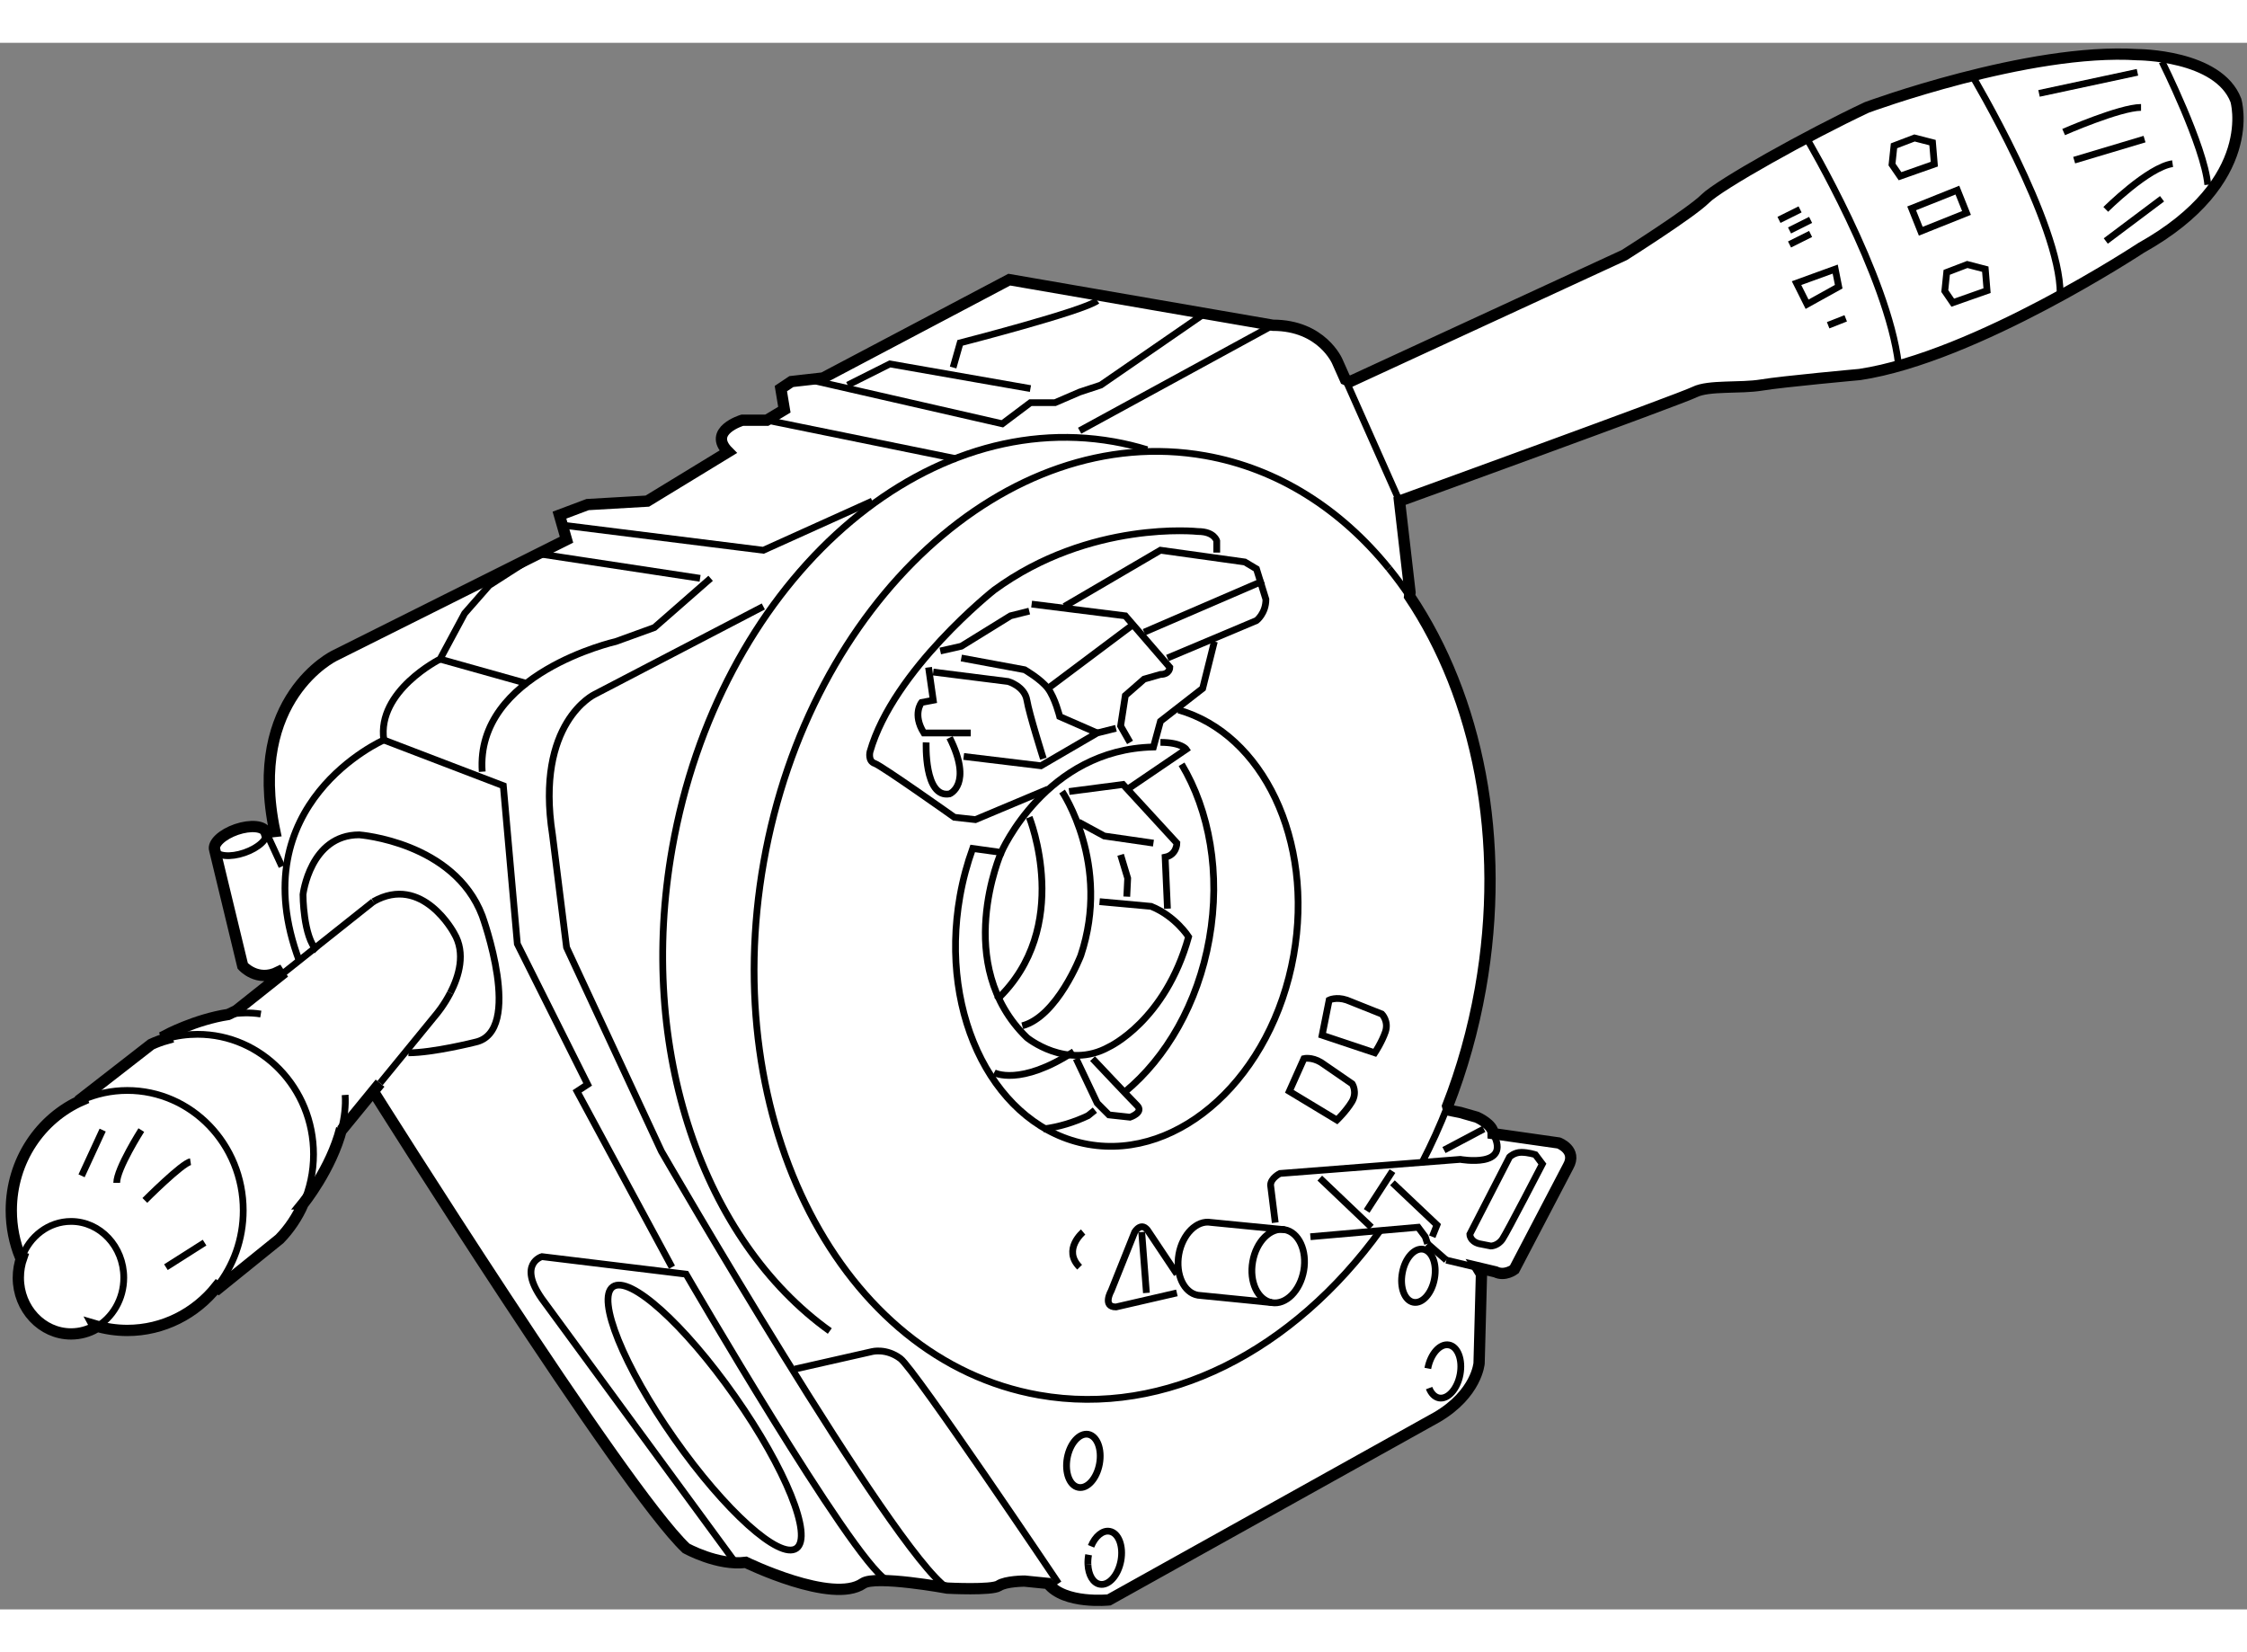 <?xml version="1.0" encoding="utf-8"?>
<!-- Generator: Adobe Illustrator 15.1.0, SVG Export Plug-In . SVG Version: 6.00 Build 0)  -->
<!DOCTYPE svg PUBLIC "-//W3C//DTD SVG 1.1//EN" "http://www.w3.org/Graphics/SVG/1.1/DTD/svg11.dtd">
<svg version="1.1" xmlns="http://www.w3.org/2000/svg" xmlns:xlink="http://www.w3.org/1999/xlink" x="0px" y="0px" width="244.8px"
	 height="180px" viewBox="21.602 100.557 99.561 69.412" enable-background="new 0 0 244.8 180" xml:space="preserve">
	
<rect x="21.602" y="100.557" width="99.561" height="69.412" fill="#808080" stroke="none"/>
	
<g><path fill="#FFFFFF" stroke="#000000" stroke-width="0.5" d="M81.43,115.565l12.142-5.604c0,0,2.962-1.871,3.584-2.495
			c0.62-0.622,4.515-2.802,7.163-4.048c0,0,7.165-2.646,11.99-2.336c0,0,3.582,0,4.361,2.023c0,0,1.09,3.584-4.203,6.54
			c0,0-7.322,4.83-12.459,5.608c0,0-3.426,0.311-4.358,0.467c-0.937,0.155-2.338,0-2.961,0.31
			c-0.623,0.312-13.078,4.831-13.078,4.831l0,0l0.467,4.047l-0.019,0.175c2.997,4.459,4.309,10.774,3.138,17.387
			c-0.324,1.829-0.817,3.57-1.454,5.2l0.045,0.178l0.518,0.103l0.731,0.209c0,0,0.724,0.313,0.724,0.728l2.907,0.415
			c0,0,0.831,0.314,0.415,1.039l-2.386,4.563c0,0-0.417,0.316-0.833,0.108l-0.799-0.19l0.178,0.293l-0.105,3.947
			c0,0-0.1,1.349-1.866,2.387l-14.534,8.099c0,0-1.973,0.208-2.703-0.73L67,168.715c0,0-0.831,0-1.143,0.208
			c-0.31,0.207-2.282,0.103-2.282,0.103s-3.191-0.587-3.735-0.208c-1.353,0.938-5.193-0.933-5.193-0.933
			c-1.247,0.156-2.645-0.623-2.645-0.623c-2.805-2.646-13.86-20.245-13.86-20.245l0.299-0.365l-1.702,2.081v-0.069
			c-0.458,1.797-1.712,3.339-1.712,3.339h0.004c-0.257,0.585-0.611,1.111-1.042,1.554l-2.7,2.182l-0.083-0.063
			c-0.941,1.18-2.369,1.933-3.966,1.933c-0.496,0-0.977-0.075-1.431-0.21l0.039,0.072c-0.328,0.187-0.702,0.293-1.099,0.293
			c-1.29,0-2.335-1.119-2.335-2.489c0-0.316,0.054-0.617,0.152-0.894l-0.061-0.017c-0.258-0.637-0.403-1.338-0.403-2.07
			c0-2.203,1.292-4.09,3.139-4.896l-0.025-0.066l3.083-2.398c0.224-0.105,0.459-0.191,0.7-0.258l-0.046-0.146
			c0,0,1.314-0.699,2.759-0.92l0.355-0.17l1.966-1.563l-0.097-0.151c-0.934,0.466-1.579-0.268-1.579-0.268l-1.241-5.138l0,0
			c-0.099-0.286,0.333-0.69,0.96-0.907c0.63-0.215,1.219-0.159,1.316,0.127l0.387-0.041c-1.247-5.917,2.646-7.787,2.646-7.787
			l10.278-5.139l-0.312-1.088l1.246-0.468l2.647-0.153l3.582-2.184c-0.934-0.935,0.624-1.4,0.624-1.4h1.088l0.778-0.468
			l-0.155-0.934l0.467-0.312l1.402-0.158l8.252-4.357l11.679,2.021c2.18,0,2.856,1.605,2.856,1.605l0.354,0.796L81.43,115.565z"></path><path fill="none" stroke="#000000" stroke-width="0.3" d="M85.743,147.671c-0.337,0.864-0.714,1.695-1.128,2.493"></path><path fill="none" stroke="#000000" stroke-width="0.3" d="M83.146,123.848c0.32,0.393,0.624,0.806,0.913,1.236"></path><path fill="none" stroke="#000000" stroke-width="0.3" d="M82.768,153.169c-3.847,5.318-9.489,8.301-15.136,7.304
			c-8.768-1.553-14.227-12.13-12.191-23.623c2.035-11.491,10.792-19.551,19.563-17.999c3.234,0.573,6.017,2.376,8.141,4.997"></path><path fill="none" stroke="#000000" stroke-width="0.3" d="M58.369,157.635c-5.578-3.991-8.571-12.421-6.978-21.409
			c2.035-11.489,10.792-19.549,19.563-17.997c0.502,0.088,0.996,0.208,1.476,0.356"></path><path fill="none" stroke="#000000" stroke-width="0.3" d="M73.818,130.117c3.742,1.063,6.007,5.77,5.104,10.867
			c-0.947,5.35-5.024,9.102-9.109,8.379c-4.081-0.725-6.624-5.646-5.676-10.998c0.13-0.736,0.321-1.438,0.563-2.112l1.263,0.177
			c0,0,1.972-4.567,6.747-4.672l0.311-1.141l1.869-1.454l0.519-2.078"></path><path fill="none" stroke="#000000" stroke-width="0.3" d="M67.832,148.682c0.677-0.087,1.34-0.286,1.977-0.587l0.306-0.246"></path><path fill="none" stroke="#000000" stroke-width="0.3" d="M73.957,132.524c1.23,2.05,1.742,4.831,1.227,7.734
			c-0.504,2.863-1.908,5.267-3.728,6.773"></path><path fill="none" stroke="#000000" stroke-width="0.3" d="M79.368,154.961c-0.159,0.893-0.794,1.525-1.417,1.415
			c-0.625-0.114-1.005-0.925-0.845-1.815c0.155-0.893,0.791-1.529,1.415-1.417C79.147,153.254,79.524,154.071,79.368,154.961z"></path><path fill="none" stroke="#000000" stroke-width="0.3" d="M78.521,153.144l-3.268-0.321c-0.625-0.111-1.259,0.522-1.418,1.411
			c-0.156,0.894,0.221,1.708,0.845,1.815l3.271,0.327"></path><path fill="none" stroke="#000000" stroke-width="0.3" d="M71.568,133.625l2.592-1.763c0,0-0.206-0.309-1.141-0.309"></path><path fill="none" stroke="#000000" stroke-width="0.3" d="M68.972,133.73l2.389-0.312l2.387,2.598c0,0,0,0.519-0.52,0.624
			l0.102,2.281"></path><path fill="none" stroke="#000000" stroke-width="0.3" d="M67.207,134.871c0,0,1.972,4.88-1.452,8.099"></path><path fill="none" stroke="#000000" stroke-width="0.3" d="M65.962,136.43c0,0-2.181,4.982,1.141,8.204
			c0,0,1.766,1.452,3.635,0.413c0,0,2.49-1.144,3.529-4.879c0,0-0.584-0.918-1.66-1.349l-2.285-0.209"></path><path fill="none" stroke="#000000" stroke-width="0.3" d="M68.661,133.73c0,0,2.181,3.222,0.83,7.267c0,0-1.036,2.702-2.594,3.114
			"></path><polyline fill="none" stroke="#000000" stroke-width="0.3" points="69.388,135.082 70.531,135.702 72.709,136.017 		"></polyline><polyline fill="none" stroke="#000000" stroke-width="0.3" points="71.255,136.535 71.568,137.573 71.528,138.388 		"></polyline><path fill="none" stroke="#000000" stroke-width="0.3" d="M65.649,146.188c0,0,1.142,0.622,3.53-0.933"></path><path fill="none" stroke="#000000" stroke-width="0.3" d="M73.33,127.815l3.945-1.66c0,0,0.417-0.316,0.417-0.938l-0.417-1.348
			l-0.517-0.309l-3.738-0.521l-4.255,2.49"></path><line fill="none" stroke="#000000" stroke-width="0.3" x1="72.296" y1="126.672" x2="77.586" y2="124.39"></line><path fill="none" stroke="#000000" stroke-width="0.3" d="M75.514,123.144v-0.519c0,0-0.104-0.415-0.833-0.415
			c0,0-4.773-0.521-9.031,2.595c0,0-4.462,3.529-5.5,7.164c0,0-0.102,0.413,0.208,0.516c0.309,0.105,3.529,2.387,3.529,2.387
			l0.934,0.104l3.215-1.351"></path><path fill="none" stroke="#000000" stroke-width="0.3" d="M67.312,125.427l4.151,0.519l1.973,2.284c0,0,0,0.313-0.416,0.313
			l-0.724,0.207l-0.833,0.728l-0.208,1.348l0.417,0.729"></path><polyline fill="none" stroke="#000000" stroke-width="0.3" points="63.264,127.504 64.196,127.293 66.377,125.945 67.207,125.737 
					"></polyline><path fill="none" stroke="#000000" stroke-width="0.3" d="M62.745,128.229l0.208,1.457l-0.52,0.099c0,0-0.416,0.521,0.104,1.351
			h2.077"></path><path fill="none" stroke="#000000" stroke-width="0.3" d="M62.639,131.554c0,0-0.103,2.489,1.039,2.281c0,0,1.038-0.416,0-2.491"></path><polyline fill="none" stroke="#000000" stroke-width="0.3" points="64.302,132.177 67.724,132.59 70.219,131.136 71.048,130.929 
					"></polyline><path fill="none" stroke="#000000" stroke-width="0.3" d="M62.952,128.437l3.321,0.419c0,0,0.727,0.205,0.83,0.831
			c0.104,0.62,0.729,2.59,0.729,2.59"></path><path fill="none" stroke="#000000" stroke-width="0.3" d="M64.196,127.815L67,128.334c0,0,0.724,0.415,1.035,0.829
			c0.314,0.417,0.521,1.246,0.521,1.246l1.662,0.727"></path><line fill="none" stroke="#000000" stroke-width="0.3" x1="68.035" y1="129.163" x2="71.775" y2="126.358"></line><path fill="none" stroke="#000000" stroke-width="0.3" d="M73.748,155.947l-2.699,0.622c-0.623,0-0.207-0.728-0.207-0.728
			l1.038-2.594c0,0,0.311-0.521,0.623,0l1.246,1.867"></path><line fill="none" stroke="#000000" stroke-width="0.3" x1="72.19" y1="153.248" x2="72.398" y2="155.947"></line><path fill="none" stroke="#000000" stroke-width="0.3" d="M78.106,152.833l-0.206-1.66c0-0.313,0.415-0.519,0.415-0.519
			l7.991-0.624c0,0,2.287,0.412,1.455-1.143"></path><line fill="none" stroke="#000000" stroke-width="0.3" x1="85.685" y1="154.494" x2="87.065" y2="154.822"></line><polyline fill="none" stroke="#000000" stroke-width="0.3" points="79.663,153.457 84.438,153.037 84.751,153.457 84.855,153.768 
					"></polyline><line fill="none" stroke="#000000" stroke-width="0.3" x1="85.583" y1="149.617" x2="87.348" y2="148.682"></line><line fill="none" stroke="#000000" stroke-width="0.3" x1="84.855" y1="153.768" x2="85.685" y2="154.494"></line><path fill="none" stroke="#000000" stroke-width="0.3" d="M89.942,150.235c0,0-1.557,3.013-1.764,3.32
			c-0.207,0.314-0.519,0.314-0.519,0.314l-0.521-0.103c-0.411-0.105-0.411-0.417-0.411-0.417l1.762-3.427
			c0,0,0.208-0.204,0.518-0.204s0.624,0.103,0.624,0.103L89.942,150.235z"></path><path fill="none" stroke="#000000" stroke-width="0.3" d="M84.866,159.292c0.123-0.646,0.538-1.114,0.934-1.04
			c0.395,0.069,0.617,0.655,0.496,1.307c-0.12,0.644-0.537,1.111-0.931,1.042c-0.195-0.038-0.352-0.202-0.442-0.438"></path><path fill="none" stroke="#000000" stroke-width="0.3" d="M85.161,155.319c-0.118,0.651-0.534,1.114-0.93,1.042
			c-0.393-0.072-0.616-0.656-0.494-1.305c0.118-0.65,0.536-1.115,0.926-1.044C85.061,154.088,85.284,154.672,85.161,155.319z"></path><path fill="none" stroke="#000000" stroke-width="0.3" d="M70.318,163.524c-0.119,0.645-0.535,1.112-0.93,1.039
			c-0.395-0.073-0.615-0.657-0.499-1.305c0.121-0.651,0.538-1.115,0.932-1.046C70.216,162.29,70.438,162.874,70.318,163.524z"></path><path fill="none" stroke="#000000" stroke-width="0.3" d="M69.807,167.988c-0.008-0.14,0.002-0.288,0.029-0.439"></path><path fill="none" stroke="#000000" stroke-width="0.3" d="M69.945,167.174c0.181-0.441,0.511-0.723,0.825-0.664
			c0.395,0.07,0.617,0.655,0.497,1.305c-0.121,0.647-0.539,1.114-0.932,1.04c-0.302-0.054-0.503-0.41-0.528-0.866"></path><path fill="none" stroke="#000000" stroke-width="0.3" d="M69.283,145.566l0.936,1.973l0.519,0.52l0.935,0.102
			c0,0,0.624-0.209,0.311-0.52c-0.311-0.311-1.972-2.074-1.972-2.074"></path><line fill="none" stroke="#000000" stroke-width="0.3" x1="80.08" y1="150.86" x2="82.365" y2="153.037"></line><line fill="none" stroke="#000000" stroke-width="0.3" x1="82.157" y1="152.313" x2="83.299" y2="150.549"></line><polyline fill="none" stroke="#000000" stroke-width="0.3" points="83.299,151.068 85.272,152.936 85.063,153.457 		"></polyline><line fill="none" stroke="#000000" stroke-width="0.3" x1="83.61" y1="120.862" x2="81.215" y2="115.473"></line><line fill="none" stroke="#000000" stroke-width="0.3" x1="55.581" y1="117.278" x2="63.989" y2="118.99"></line><polyline fill="none" stroke="#000000" stroke-width="0.3" points="46.706,121.95 55.424,123.041 60.252,120.862 		"></polyline><line fill="none" stroke="#000000" stroke-width="0.3" x1="69.439" y1="117.744" x2="78.004" y2="113.071"></line><path fill="none" stroke="#000000" stroke-width="0.3" d="M53.089,124.283l-2.492,2.182l-1.711,0.62c0,0-6.229,1.405-5.918,5.767"></path><path fill="none" stroke="#000000" stroke-width="0.3" d="M34.871,141.26c-2.646-7.011,3.737-9.812,3.737-9.812
			c-0.313-2.18,2.492-3.583,2.492-3.583l1.089-2.026l1.089-1.242l2.181-1.401l7.163,1.088"></path><path fill="none" stroke="#000000" stroke-width="0.3" d="M33.395,135.538c0.1,0.282-0.331,0.688-0.96,0.904
			c-0.63,0.218-1.219,0.16-1.317-0.124"></path><path fill="none" stroke="#000000" stroke-width="0.3" d="M22.567,154.38c0.336-0.931,1.187-1.601,2.183-1.601
			c1.29,0,2.336,1.119,2.336,2.494c0,0.95-0.502,1.783-1.238,2.196"></path><path fill="none" stroke="#000000" stroke-width="0.3" d="M25.242,147.396c0.616-0.268,1.291-0.42,1.999-0.42
			c2.838,0,5.138,2.383,5.138,5.316c0,1.285-0.439,2.46-1.172,3.382"></path><path fill="none" stroke="#000000" stroke-width="0.3" d="M35.032,152.002c0.296-0.666,0.462-1.416,0.462-2.198
			c0-2.938-2.303-5.316-5.14-5.316c-0.468,0-0.922,0.063-1.354,0.187"></path><path fill="none" stroke="#000000" stroke-width="0.3" d="M31.713,143.607c0.481-0.074,0.978-0.094,1.445-0.017"></path><path fill="none" stroke="#000000" stroke-width="0.3" d="M36.739,148.663c0.124-0.487,0.189-0.991,0.156-1.488"></path><line fill="none" stroke="#000000" stroke-width="0.3" x1="38.142" y1="138.61" x2="34.035" y2="141.875"></line><path fill="none" stroke="#000000" stroke-width="0.3" d="M41.556,142.654c0.377-0.732,0.695-1.76,0.166-2.644
			c0,0-1.399-2.644-3.581-1.4"></path><path fill="none" stroke="#000000" stroke-width="0.3" d="M38.441,146.651l2.503-3.061c0,0,0.323-0.379,0.612-0.937"></path><line fill="none" stroke="#000000" stroke-width="0.3" x1="25.216" y1="150.758" x2="26.151" y2="148.732"></line><path fill="none" stroke="#000000" stroke-width="0.3" d="M28.02,151.848c0,0,1.653-1.658,2.024-1.714"></path><line fill="none" stroke="#000000" stroke-width="0.3" x1="28.954" y1="154.806" x2="30.666" y2="153.718"></line><path fill="none" stroke="#000000" stroke-width="0.3" d="M26.774,151.068c0-0.626,1.089-2.336,1.089-2.336"></path><polyline fill="none" stroke="#000000" stroke-width="0.3" points="38.608,131.448 43.903,133.474 44.524,140.48 47.64,146.709 
			47.172,147.017 51.376,154.806 		"></polyline><path fill="none" stroke="#000000" stroke-width="0.3" d="M55.424,125.531l-7.472,3.893c0,0-2.65,1.246-1.87,6.227l0.623,4.985
			l4.202,9.034c0,0,10.229,17.696,12.667,19.355"></path><path fill="none" stroke="#000000" stroke-width="0.3" d="M39.698,145.308c1.09,0,2.959-0.471,2.959-0.471
			c2.18-0.464,0.311-5.603,0.311-5.603c-1.246-3.271-5.45-3.584-5.45-3.584c-2.178,0-2.49,2.646-2.49,2.646s0,1.871,0.624,2.494"></path><path fill="none" stroke="#000000" stroke-width="0.3" d="M60.875,168.662c-1.557-0.936-8.874-13.547-8.874-13.547l-6.387-0.776
			c0,0-1.091,0.311,0,1.868l8.564,11.678"></path><path fill="none" stroke="#000000" stroke-width="0.3" d="M56.826,159.32l3.426-0.776c0,0,0.623-0.158,1.246,0.312
			c0.624,0.465,7.005,9.962,7.005,9.962"></path><line fill="none" stroke="#000000" stroke-width="0.3" x1="33.395" y1="135.538" x2="34.092" y2="137.051"></line><line fill="none" stroke="#000000" stroke-width="0.3" x1="41.101" y1="127.865" x2="44.992" y2="128.956"></line><polyline fill="none" stroke="#000000" stroke-width="0.3" points="59.163,115.722 61.03,114.785 67.259,115.877 		"></polyline><path fill="none" stroke="#000000" stroke-width="0.3" d="M63.833,114.943l0.311-1.092c0,0,5.45-1.4,6.075-1.868"></path><polyline fill="none" stroke="#000000" stroke-width="0.3" points="74.889,112.609 70.375,115.722 69.439,116.031 68.349,116.501 
			67.259,116.501 66.014,117.437 57.139,115.407 		"></polyline><path fill="none" stroke="#000000" stroke-width="0.3" d="M101.671,104.823c0,0,3.583,6.069,4.048,9.962"></path><path fill="none" stroke="#000000" stroke-width="0.3" d="M108.991,102.018c0,0,3.894,6.54,3.894,9.654"></path><path fill="none" stroke="#000000" stroke-width="0.3" d="M117.399,101.394c0,0,1.868,3.738,2.026,5.451"></path><line fill="none" stroke="#000000" stroke-width="0.3" x1="111.948" y1="102.798" x2="116.309" y2="101.863"></line><line fill="none" stroke="#000000" stroke-width="0.3" x1="113.505" y1="105.756" x2="116.623" y2="104.823"></line><line fill="none" stroke="#000000" stroke-width="0.3" x1="114.906" y1="109.338" x2="117.399" y2="107.467"></line><rect x="106.375" y="107.444" transform="matrix(0.929 -0.371 0.371 0.929 -32.38 47.542)" fill="none" stroke="#000000" stroke-width="0.3" width="2.181" height="1.09"></rect><polygon fill="none" stroke="#000000" stroke-width="0.3" points="101.204,111.205 102.917,110.583 103.072,111.363 
			101.671,112.14 		"></polygon><polygon fill="none" stroke="#000000" stroke-width="0.3" points="108.768,110.378 107.858,110.727 107.773,111.555 
			108.126,112.071 109.645,111.537 109.567,110.586 		"></polygon><polygon fill="none" stroke="#000000" stroke-width="0.3" points="106.432,104.773 105.522,105.12 105.434,105.949 
			105.79,106.467 107.309,105.933 107.229,104.978 		"></polygon><line fill="none" stroke="#000000" stroke-width="0.3" x1="102.604" y1="113.071" x2="103.383" y2="112.764"></line><line fill="none" stroke="#000000" stroke-width="0.3" x1="100.426" y1="108.403" x2="101.361" y2="107.937"></line><line fill="none" stroke="#000000" stroke-width="0.3" x1="100.893" y1="108.87" x2="101.827" y2="108.403"></line><line fill="none" stroke="#000000" stroke-width="0.3" x1="100.893" y1="109.492" x2="101.827" y2="109.026"></line><path fill="none" stroke="#000000" stroke-width="0.3" d="M113.039,104.511c0,0,2.492-1.092,3.429-1.092"></path><path fill="none" stroke="#000000" stroke-width="0.3" d="M114.906,107.937c0,0,1.872-1.87,2.96-2.025"></path><path fill="none" stroke="#000000" stroke-width="0.3" d="M82.518,145.308l-2.334-0.78l0.311-1.558c0,0,0.312-0.156,0.778,0
			l1.558,0.621c0,0,0.311,0.313,0.158,0.782C82.83,144.837,82.518,145.308,82.518,145.308z"></path><path fill="none" stroke="#000000" stroke-width="0.3" d="M80.839,148.287l-2.109-1.273l0.648-1.45c0,0,0.336-0.084,0.758,0.17
			l1.382,0.951c0,0,0.236,0.37-0.018,0.794C81.245,147.898,80.839,148.287,80.839,148.287z"></path><path fill="none" stroke="#000000" stroke-width="0.3" d="M69.594,153.248c0,0-0.934,0.777-0.155,1.558"></path><path fill="none" stroke="#000000" stroke-width="0.3" d="M54.164,160.532c2.245,3.196,3.465,6.21,2.725,6.732
			c-0.74,0.518-3.157-1.657-5.405-4.855c-2.246-3.197-3.467-6.215-2.726-6.734C49.5,155.156,51.918,157.33,54.164,160.532z"></path></g>


</svg>